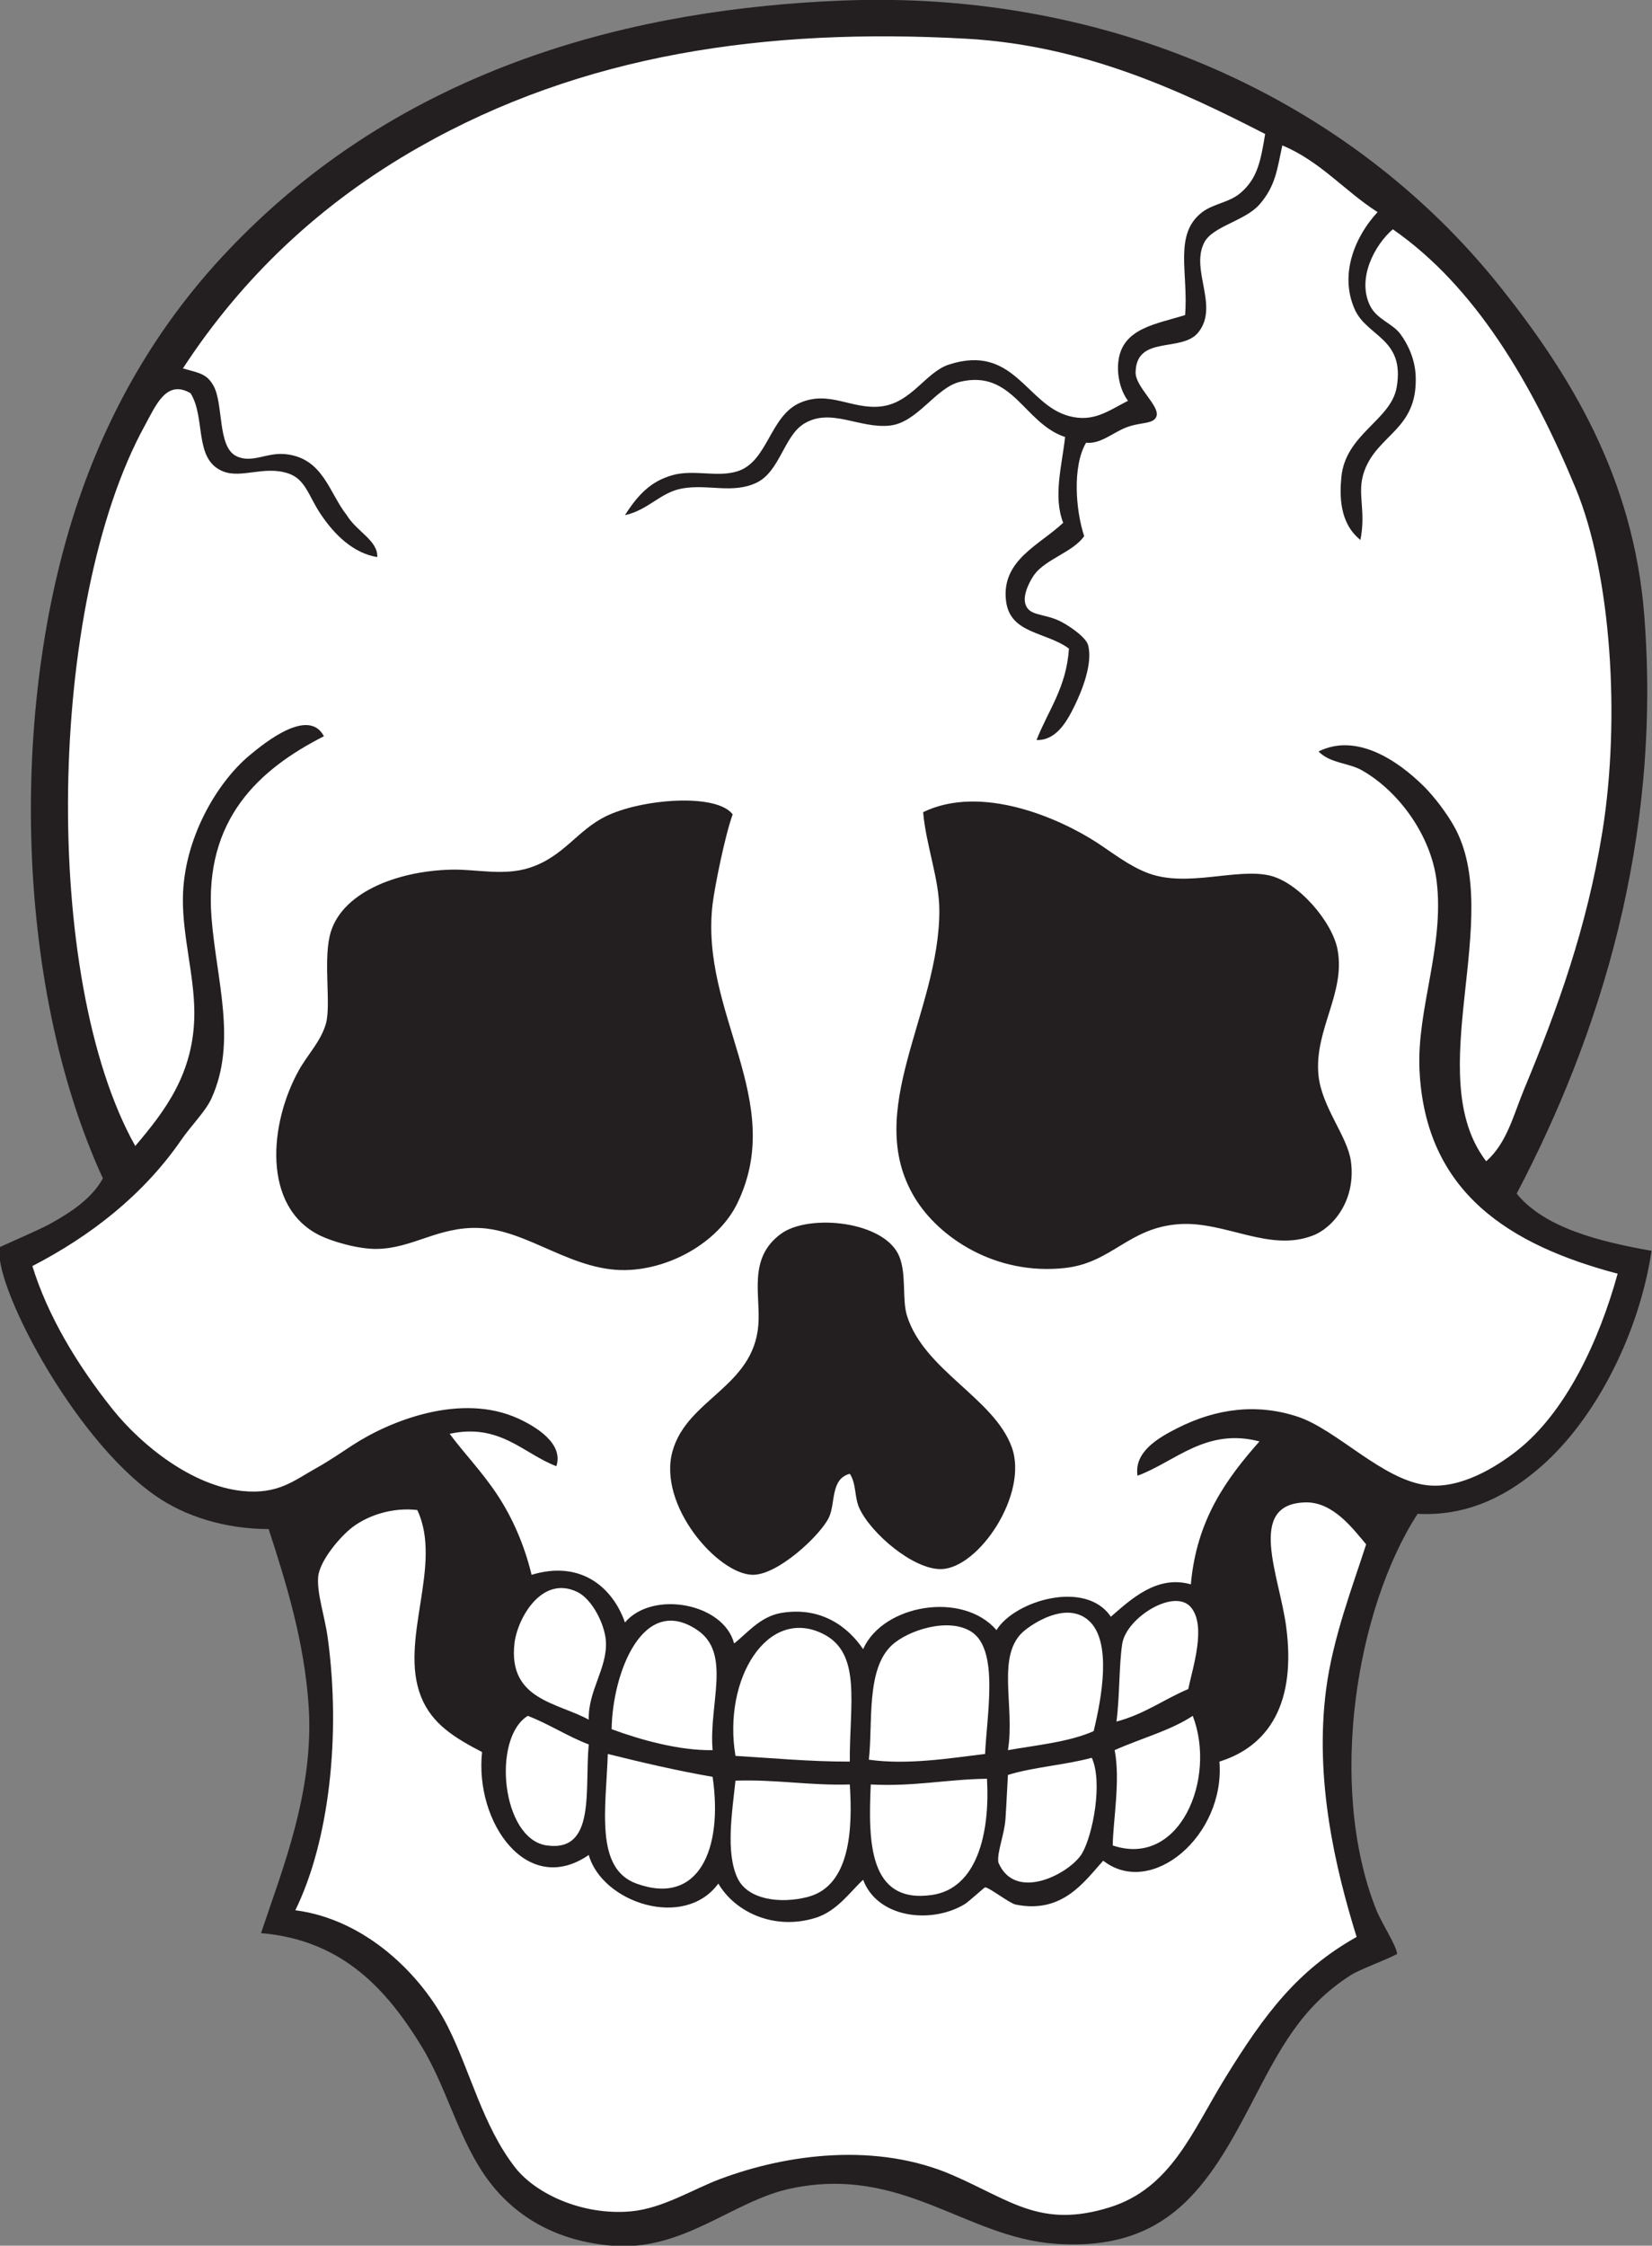 <?xml version="1.0" encoding="UTF-8" standalone="no"?>
<svg
   xmlns:dc="http://purl.org/dc/elements/1.1/"
   xmlns:cc="http://creativecommons.org/ns#"
   xmlns:rdf="http://www.w3.org/1999/02/22-rdf-syntax-ns#"
   xmlns:svg="http://www.w3.org/2000/svg"
   xmlns="http://www.w3.org/2000/svg"
   viewBox="0 0 416.067 565.44"
   height="565.44"
   width="416.067"
   xml:space="preserve"
   id="svg2"
   version="1.1"><rect x="0" y="0" width="416.067" height="565.44" fill="#808080" stroke="none"/><defs
     id="defs6" /><g
     transform="matrix(1.333,0,0,-1.333,0,565.44)"
     id="g10"><g
       transform="scale(0.1)"
       id="g12"><path
         id="path14"
         style="fill:#231f20;fill-opacity:1;fill-rule:evenodd;stroke:none"
         d="m 2865.6,1987.21 c 52.15,-64.24 155.85,-90.67 254.91,-108.01 -23.76,-156.6 -105.17,-316.5 -208.12,-406.8 -56.78,-49.8 -132.66,-95.25 -233.99,-90 -115.44,-178.14 -170.6,-511.462 -79.2,-745.193 11.4,-29.16 38.38,-68.086 40.64,-86.172 -23.6,-12.344 -70.84,-29.277 -87.45,-39.844 C 2458.36,451.328 2417.54,370.566 2365.2,270 2283.03,112.09 2206.52,-11.27 1994.39,3.594 1823.65,15.566 1705.29,152.441 1494,108.008 1384.53,84.981 1290.87,-11.543 1155.6,0 1042.2,9.668 961.516,62.52 910.801,140.391 863.059,213.711 841.313,303.848 795.602,378.008 732.465,480.43 649.457,577.188 493.199,590.391 c 39.809,119.492 100.535,267.656 90,428.419 -8.054,122.93 -43.57,236.39 -75.601,334.78 -83.082,0.26 -157.321,24.09 -212.399,61.96 C 135.52,1525.39 -16.68,1824.26 0,1886.41 c 26.133,12.07 75.816,33.41 93.598,43.2 39.922,21.95 79.625,48.01 100.8,86.39 -169.519,368.84 -178.132,911.47 -39.597,1299.6 61.816,173.19 151.801,319.44 266.398,442.79 338.766,364.64 790.261,467.22 1170.001,482.41 501.76,20.06 959.63,-183.36 1245.6,-543.6 128.23,-161.54 249.72,-355.87 270,-619.2 32.54,-422.37 -84.27,-791.96 -241.2,-1090.79 v 0" /><path
         id="path16"
         style="fill:#ffffff;fill-opacity:1;fill-rule:evenodd;stroke:none"
         d="m 2390.39,3988.79 c -8.6,-51.98 -14.62,-84.12 -46.8,-111.59 -20.89,-17.85 -51.2,-20.13 -72,-36 -54.48,-41.58 -26.13,-113.25 -32.39,-194.4 -53.5,-17.02 -118.04,-24.25 -126.01,-86.4 -3.18,-24.83 2.54,-54.68 18,-75.6 -37.25,-18.88 -64.93,-41.33 -111.59,-28.8 -80.64,21.65 -103.7,137.14 -226.81,97.2 -44.14,-14.32 -70.86,-73.29 -129.6,-79.21 -54.62,-5.49 -96.18,30.76 -151.19,7.21 -57.91,-24.8 -60.95,-111.47 -118.8,-129.6 -37.99,-11.92 -82.55,3.97 -122.4,-7.21 -40.54,-11.36 -65.12,-36.4 -90,-75.6 44.98,10.04 66.81,43.02 108,50.41 49.09,8.8 95.15,-10.65 140.4,10.8 44.32,21 51.85,88.34 90,111.6 50.6,30.85 104.48,-9.78 162,-3.6 52.71,5.66 86.5,71.88 133.19,82.8 99.67,23.29 120.02,-78.56 198,-104.4 -5.87,-53.6 -22.99,-112.38 -3.59,-162.01 -44.53,-42.03 -117.34,-70.68 -108.01,-147.59 7.59,-62.49 74.85,-57.72 118.81,-90 -4.52,-73.48 -39.26,-116.75 -61.2,-172.81 36.66,-0.94 56.59,33.33 71.99,64.81 12.41,25.36 35.46,79.84 25.21,115.19 -4.32,14.88 -39.24,39.05 -57.6,46.81 -30.22,12.77 -55.8,7.94 -61.2,32.4 -4.03,18.19 11.05,44.83 18,54 21.82,28.84 73.49,42.46 93.6,72 -16.33,49.84 -22.29,132.17 3.59,176.4 27.66,-2.75 50.1,18.86 75.61,28.79 27.75,10.82 52.58,5.53 57.6,21.61 6.04,19.35 -40.2,55.2 -39.6,82.79 1.52,71.17 87.7,36.17 118.79,75.6 39.13,49.63 -15.55,117.17 10.81,169.21 15.7,31 77.02,40.7 104.4,72 30.6,34.99 33.4,66.37 43.19,111.6 72.01,-30 117.8,-86.21 180,-126 -40.41,-43.23 -73.52,-115.52 -43.19,-183.6 23.28,-52.28 95.47,-54.58 79.2,-147.6 -10.82,-61.85 -96.61,-87.98 -104.41,-169.2 -3.18,-33.19 -4.48,-86.67 36,-118.8 11.31,57.51 -7.58,88.19 7.21,129.6 25.27,70.81 101.23,78.12 97.2,180 -1.21,30.35 -13.48,58.42 -28.8,79.2 -14.85,20.13 -44.98,27.95 -57.6,54 -24.81,51.13 8.65,114.18 43.19,143.99 155.29,-107.71 263.09,-290.28 345.61,-489.59 66.92,-161.65 84.71,-434.28 50.4,-648 -29.15,-181.52 -85.39,-336.45 -147.61,-486 -20.37,-48.99 -32.79,-102.66 -71.99,-136.8 -124.57,162.21 36.35,461.64 -61.2,633.6 -13.38,23.58 -35.91,54.22 -57.6,75.6 -46.99,46.3 -125.41,100.97 -198.01,64.8 23.16,-23.02 56.01,-20.69 82.81,-36 68.67,-39.24 129.7,-122.24 140.39,-208.8 15.15,-122.57 -37.69,-241.92 -32.4,-356.4 10.76,-232.63 171.16,-331.32 374.4,-385.2 -34.7,-125.82 -97.63,-262.04 -190.79,-334.81 -38.67,-30.19 -105.43,-72.05 -169.21,-64.78 -84.31,9.59 -170.76,105.27 -244.8,129.59 -76.38,25.11 -152.89,15.78 -226.79,-21.61 -36.47,-18.43 -82.36,-44.88 -75.6,-90 71.01,26.16 129.31,91.29 230.4,64.81 -62.45,-70.76 -118.79,-147.62 -129.61,-270 -64.46,18.44 -114.24,-29.28 -151.19,-61.19 -47.07,70.7 -181.79,30.58 -216.01,-25.22 -64.47,74.51 -214.9,48.07 -251.99,-35.99 -28.07,41.5 -78.67,81.13 -154.8,68.4 -40.53,-7 -65.3,-39.57 -88.96,-57.6 -19.95,76.4 -154.31,100.88 -206.24,39.61 -22.65,65.08 -82.53,118.59 -176.4,90 -13.572,56.34 -36.201,107.89 -64.798,151.19 -28.743,43.51 -63.86,79.69 -90,115.19 95.07,20.53 139.175,-37.44 201.598,-61.19 14.14,42.64 -38.42,74.67 -72.001,90 -107.383,49.05 -241.078,-3.3 -313.199,-50.41 -21.09,-13.77 -44.5,-29.92 -68.402,-43.18 -41.985,-23.32 -72.215,-50.43 -140.395,-43.2 -94.082,9.96 -189.32,85.37 -244.805,154.78 -67.261,84.18 -122.593,177.17 -151.199,270.02 109.957,56.86 209.231,133.93 280.805,237.6 19.887,28.8 46.316,54.34 57.598,79.19 48.781,107.49 9.132,223.38 0,342 -14.289,185.5 90.246,279.8 212.402,341.99 -28.777,55.02 -111.809,-12.16 -140.402,-35.99 -62.11,-51.76 -124.825,-158.31 -126,-270 -0.762,-71.98 21.445,-145.17 21.601,-216 0.246,-114.98 -56.59,-186.93 -111.601,-251.99 -178.004,317.17 -166.391,1025.2 17.996,1360.79 21.027,38.27 40.59,87.75 86.402,61.2 29.48,-46.97 5.395,-124.91 61.199,-147.6 34.625,-14.08 77.258,10.81 122.399,-3.6 33.472,-10.68 38.953,-41.91 61.203,-75.6 27.164,-41.13 62.969,-75.35 107.996,-82.8 1.707,31.1 -39.008,48.2 -57.598,79.19 -33.445,42.15 -44.461,107.44 -115.199,115.2 -36.184,3.98 -63.766,-18.26 -93.598,-3.59 -36.011,17.71 -23.675,98.74 -43.203,133.2 -12.535,22.13 -26.121,23.51 -57.597,32.4 112.789,172.7 260.39,312.16 445.66,417.6 308.888,175.81 655.128,226.17 1033.938,205.19 223.17,-12.35 407.57,-99.16 565.19,-180 z M 1774.8,2521.75 c 0,-192.61 -145.4,-377.67 -46.8,-541.75 45.59,-75.88 153.34,-147.81 284.39,-133.2 89.16,9.94 119.67,76.4 216.01,82.81 86.56,5.74 169.51,-53.44 251.99,-21.6 39.45,15.21 81.92,67.73 72,140.39 -6.46,47.34 -55.05,101.95 -61.2,162 -8.75,85.49 51.41,154.93 36.01,237.6 -9.81,52.59 -74.32,128.37 -129.6,140.4 -62.46,13.58 -154.12,-22.75 -226.81,3.6 -36.23,13.13 -68.99,39.18 -97.2,57.6 -71.44,46.66 -219.12,111.62 -329.44,58.18 5.88,-64.83 30.65,-126.45 30.65,-186.03 z m -630,178.25 c -54.59,-26.77 -79.42,-76.14 -144,-97.2 -48.952,-15.98 -100.589,-2.56 -147.601,-3.6 -103.879,-2.31 -212.152,-44.26 -230.402,-126 -11.531,-51.68 2.906,-131.25 -7.195,-165.6 -9.707,-33 -34.512,-58.11 -50.403,-86.4 -56.726,-101.01 -70.711,-259.38 39.602,-313.19 22.289,-10.88 71.621,-25.88 107.996,-25.22 67.062,1.25 114.508,41.8 190.801,39.61 94.98,-2.71 180.652,-86.29 288.002,-79.2 86.07,5.69 169.01,58.48 201.6,126 93.88,194.51 -71.53,358.72 -46.8,565.2 3.9,32.53 23.65,130.43 37.94,169.2 -30.8,40.75 -172.54,29.26 -239.54,-3.6 z m 478.79,-1306.8 c 21.9,-47.79 102.1,-116.36 154.81,-115.19 70.82,1.54 165.4,141.85 133.19,230.39 -33.72,92.71 -165.69,144.96 -198,248.4 -9.42,30.21 -0.68,77.73 -14.39,111.6 -27.2,67.21 -170.53,81.37 -223.2,43.2 -63.79,-46.19 -38.58,-115.84 -43.2,-172.79 -9.5,-116.97 -134.14,-139.36 -162,-237.62 -28.96,-102.13 85.33,-233.01 151.2,-233.98 47.64,-0.73 127.99,74.72 144,107.99 13.06,27.16 2.58,73.1 39.6,82.81 12.64,-18.71 8.44,-43.97 17.99,-64.81 v 0" /><path
         id="path18"
         style="fill:#ffffff;fill-opacity:1;fill-rule:evenodd;stroke:none"
         d="m 2581.19,1324.8 c -24.61,-76.99 -62.77,-175.56 -75.59,-273.61 -22.3,-170.467 17.31,-338.104 57.59,-467.987 C 2451.55,520.391 2389.47,437.949 2314.8,316.797 2252.38,215.547 2212.8,108.047 2095.2,71.992 1966.35,32.5 1910.25,85.234 1800,133.203 1657.5,195.176 1489.16,174.063 1360.8,125.996 1308.33,106.348 1251.94,70.137 1191.6,64.805 1100.14,56.719 1012.13,98.047 973.422,147.598 911.969,226.289 888.867,329.121 846,414.004 c -49.305,97.637 -155.102,202.383 -288,219.59 64.23,131.035 86.281,331.426 61.199,514.806 -5.511,40.29 -20.883,84.45 -18,115.19 2.879,30.73 42.301,76.64 64.801,93.62 31.832,23.98 78.07,37.58 122.398,32.38 49.29,-104.3 -35.531,-245.82 7.204,-352.79 20.586,-51.546 63.574,-77.523 115.199,-104.398 -14.164,-132.48 84.98,-274.687 201.599,-194.394 25.51,-90.332 180.81,-141.699 244.8,-54.004 32.27,-54.844 106.43,-88.711 183.6,-64.805 40.61,12.578 65.33,49.18 90,71.992 26.97,-72.128 127.25,-84.062 190.8,-46.796 9.16,5.39 37.59,32.168 39.6,32.402 6.71,0.781 46.18,-30.059 57.6,-32.402 88.72,-18.145 129.95,43.476 165.59,82.812 91.2,-71.035 230.75,47.344 219.61,187.188 93.98,29.335 145.44,111.175 125.99,255.605 -13,96.62 -75.27,230.72 36.01,234 53.29,1.57 91.25,-51.3 115.19,-79.2 v 0" /><path
         id="path20"
         style="fill:#ffffff;fill-opacity:1;fill-rule:evenodd;stroke:none"
         d="m 1112.4,993.594 c -59.5,32.496 -152.455,37.516 -140.396,144.006 5.246,46.4 51.216,130.02 118.796,97.2 27.96,-13.57 52.2,-61.09 54,-93.61 2.8,-50.66 -33.99,-92.93 -32.4,-147.596 z m 493.2,-122.403 c 5.57,-83.945 1.03,-191.425 -79.2,-212.382 -52.29,-13.672 -114.2,-5.293 -133.2,35.996 -22.19,48.222 -10.14,122.558 -3.6,183.593 76.94,2.54 139.33,-9.472 216,-7.207 z m 259.2,10.801 c 5.92,-103.535 -18.88,-207.519 -104.4,-219.59 -119.83,-16.933 -119.95,102.246 -115.2,208.789 81.19,-4.394 143.76,9.844 219.6,10.801 z m 197.99,39.61 c 20.99,-45.957 2.41,-143.985 -17.99,-180 -20.85,-36.817 -125.82,-94.414 -158.41,-18.008 -3.39,18.164 11.32,52.461 13.37,82.812 2.17,32.246 3.08,58.848 4.63,82.793 48.59,15.02 108.45,18.75 158.4,32.403 z M 1346.4,885.605 c 19.99,-135.957 -25.91,-244.492 -144,-201.601 -78.88,28.633 -57.55,142.148 -54,244.805 64.42,-15.996 129.51,-31.309 198,-43.204 z m 755.99,-129.609 c 0.44,44.902 14.87,123.399 3.61,180 48.75,22.051 104.98,36.621 147.59,64.804 45.58,-118.437 -24.53,-287.597 -151.2,-244.804 z M 1112.4,946.797 c -8.16,-85 14,-203.789 -79.2,-190.801 -85.802,11.973 -104.18,202.871 -35.997,244.804 40.727,-15.683 74.347,-38.456 115.197,-54.003 z m 493.2,-32.402 c -74.78,-0.313 -156.46,7.382 -216,10.8 -24.39,145.075 60.47,282.855 165.6,230.415 73.36,-36.63 49.74,-132.64 50.4,-241.215 z m 255.6,14.414 c -66.52,-7.989 -146.68,-21.192 -219.6,-10.801 7.8,68.203 -5.71,170.372 43.2,215.992 30.84,28.75 108.26,53.71 151.2,25.2 51.53,-34.22 28.73,-154.63 25.2,-230.391 z m -514.8,7.187 c -63.55,-1.016 -136.32,19.57 -190.8,39.609 1.54,106.465 59.2,256.895 162,187.185 65.16,-44.18 21.25,-139.68 28.8,-226.794 z m 711.75,243.774 c 42.44,-39.79 23.71,-143.48 8.24,-207.778 -45.57,-20.41 -105.82,-26.172 -162,-35.996 13.88,84.024 -24.14,182.094 32.41,226.794 25.47,20.16 83.41,52.54 121.35,16.98 z m 186.97,-128.32 c -46.34,-19.67 -83.39,-47.76 -135.69,-61.45 6.18,46.11 4.69,106.99 10.96,147.36 8.48,49.71 98.78,105.12 129.6,68.64 29.98,-35.47 3.47,-113.7 -4.87,-154.55 v 0" /></g></g></svg>